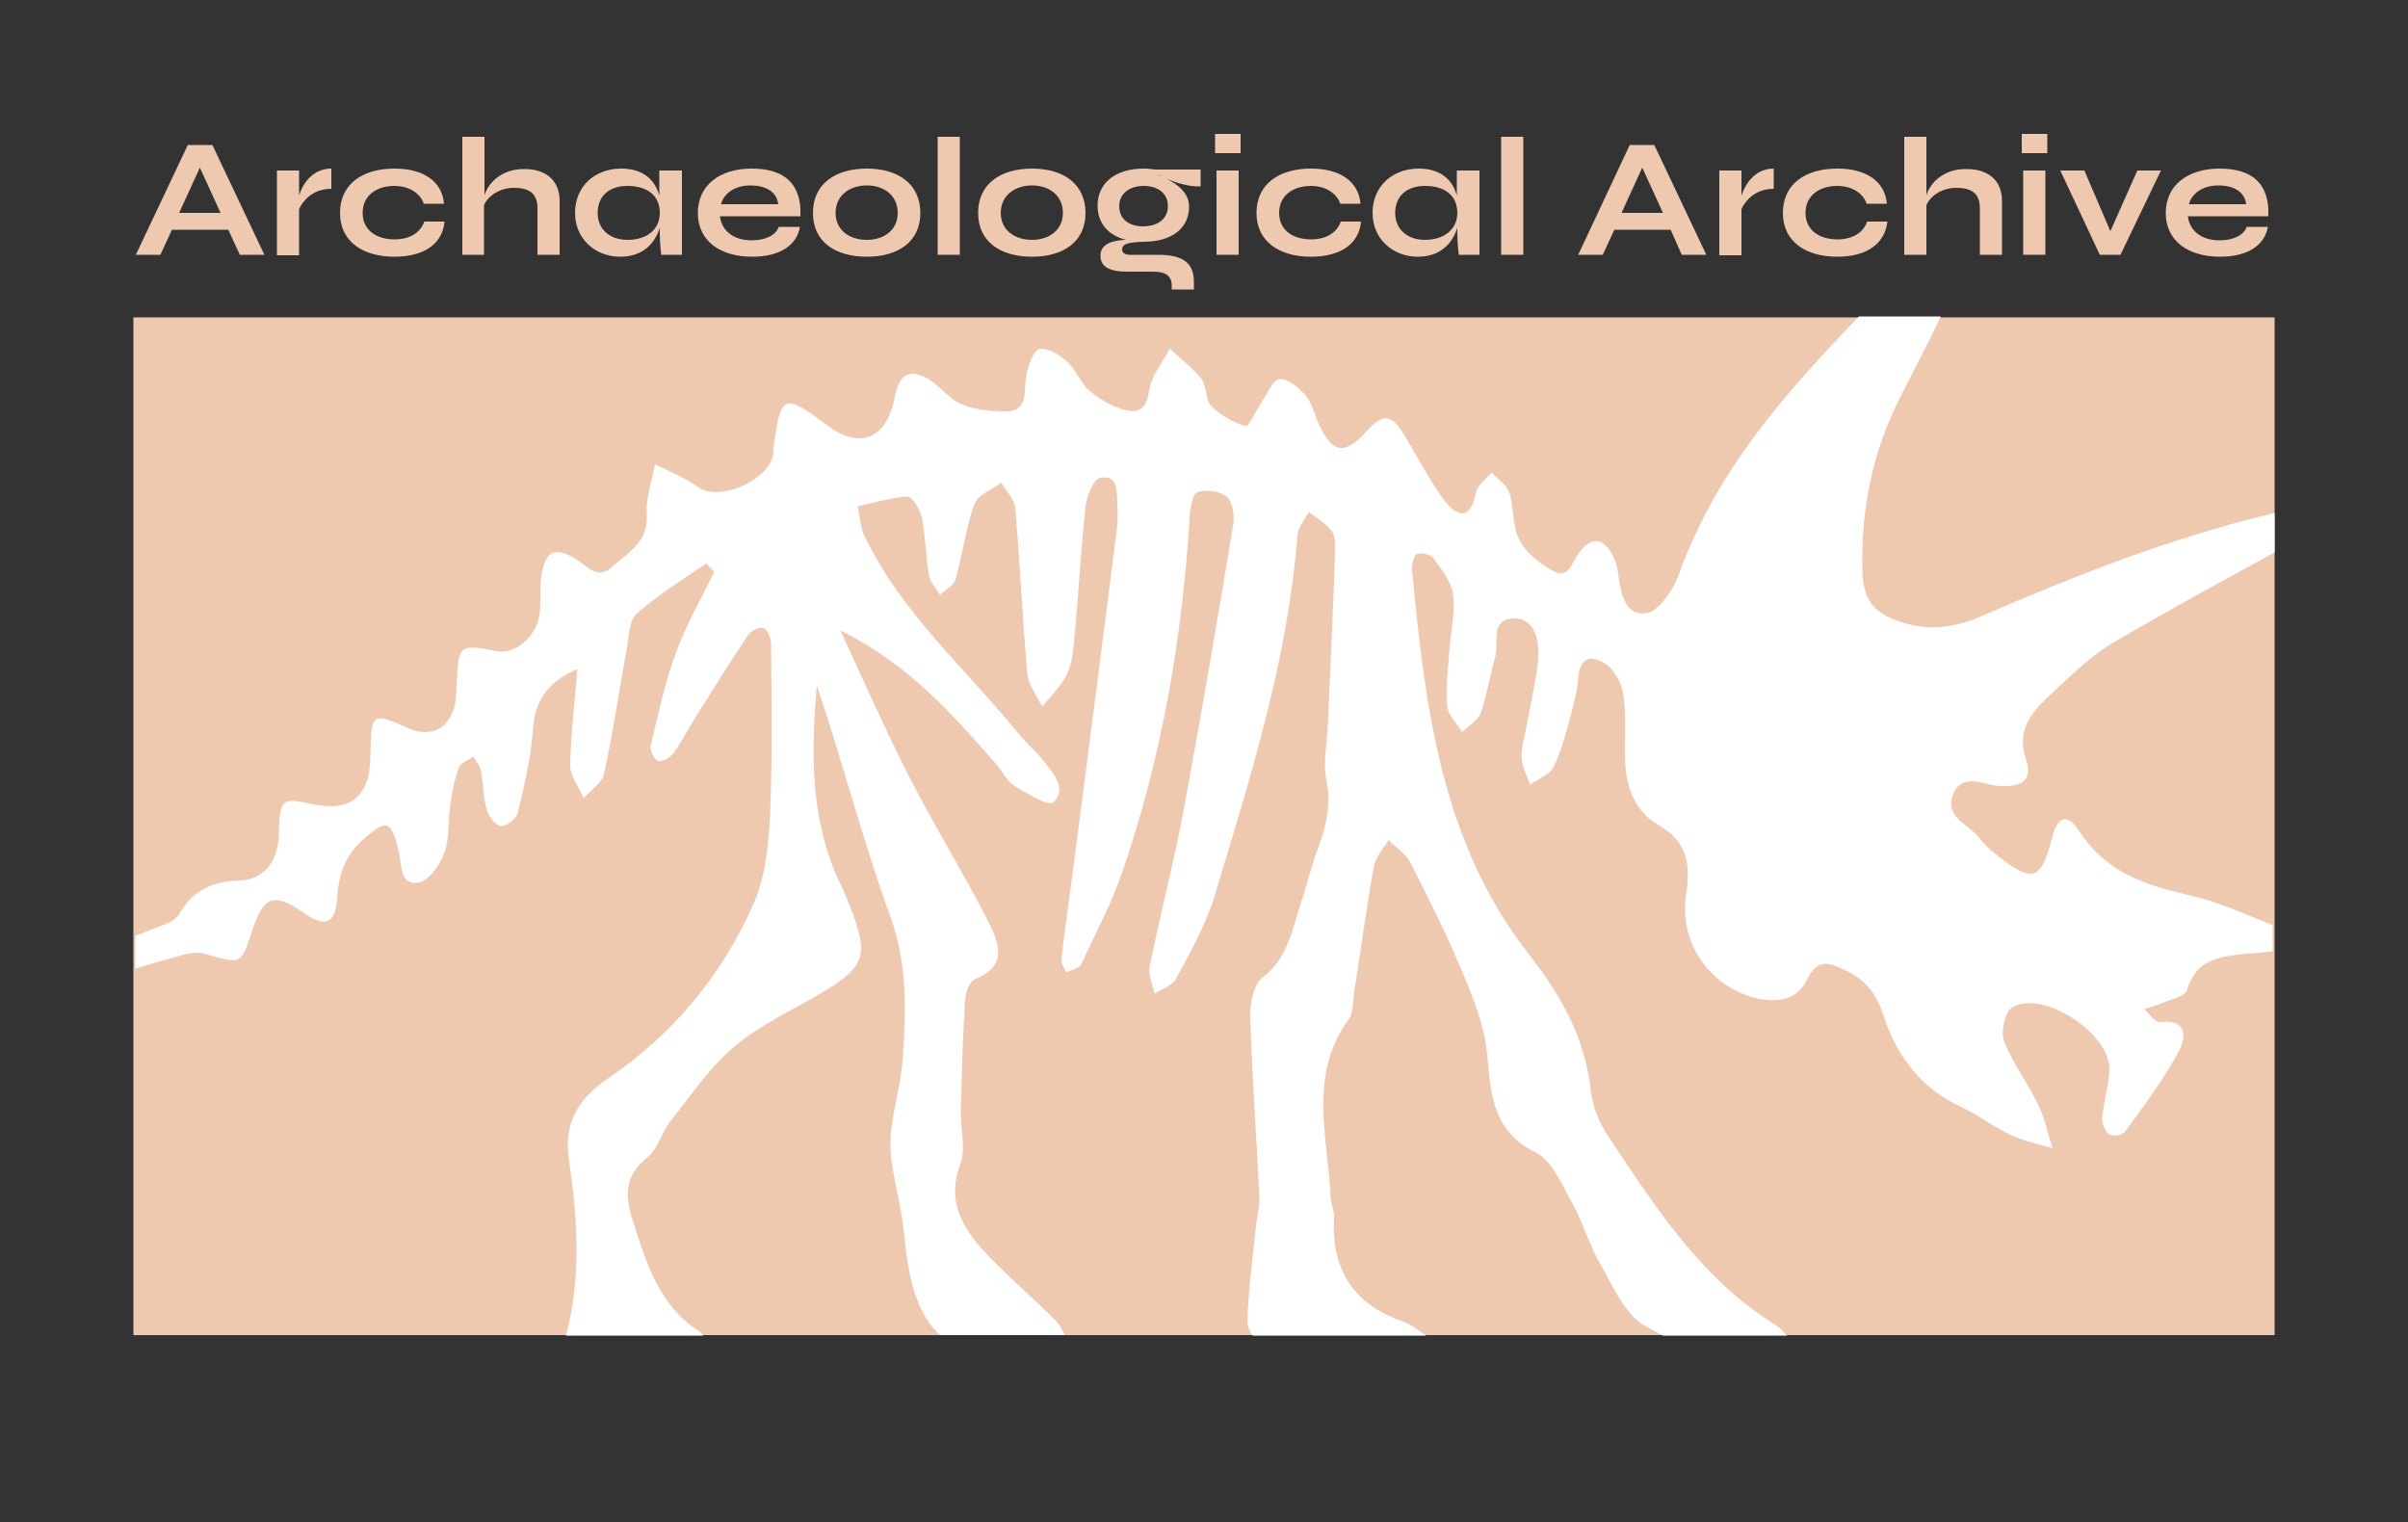 <?xml version="1.0" encoding="utf-8"?>
<!-- Generator: Adobe Illustrator 22.0.0, SVG Export Plug-In . SVG Version: 6.00 Build 0)  -->
<svg version="1.1" id="Layer_1" xmlns="http://www.w3.org/2000/svg" xmlns:xlink="http://www.w3.org/1999/xlink" x="0px" y="0px"
	 viewBox="0 0 500 316" style="enable-background:new 0 0 500 316;" xml:space="preserve">
<rect x="0" y="0" width="500" height="316" fill="#333333" stroke="none"/>
<style type="text/css">
	.st0{fill:#EFC8B0;}
	.st1{fill:#FFFFFF;}
</style>
<rect x="27.7" y="65.9" class="st0" width="444.6" height="211.3"/>
<path class="st1" d="M438.5,133.6c11.1-6.5,22.4-12.7,33.8-18.9v-8.2c-21,5-41,12.8-60.8,21.4c-6,2.6-11.6,3.2-17.8,0.9
	c-5.1-1.9-6.9-4.9-7-10.5c-0.3-12.8,2.2-24.8,8-36.1c2.8-5.5,5.6-10.9,8.3-16.5h-17c-15.1,15.7-29.6,31.9-37.3,53.3
	c-1.2,3.4-4.3,8-6.9,8.3c-4.7,0.6-5.3-4.7-5.9-8.8c-0.2-1-0.4-2-0.9-2.9c-2-4-4.6-4.4-7.2-0.7c-1.5,2.2-2.3,5.5-5.6,3.5
	c-2.6-1.5-5.4-3.7-6.7-6.3c-1.5-2.8-1.1-6.6-2.1-9.8c-0.6-1.7-2.4-2.8-3.7-4.2c-1.2,1.4-3,2.7-3.3,4.4c-1.2,6-4.2,4.4-6.5,1.4
	c-3.1-4.2-5.5-8.9-8.2-13.4c-2.7-4.6-4.5-4.8-8-0.9c-4.4,4.9-7,4.5-9.7-1.2c-1-2.1-1.5-4.6-2.9-6.3c-1.4-1.6-3.7-3.6-5.4-3.4
	c-1.4,0.1-2.6,3.1-3.8,4.9c-1.1,1.7-2.7,5-3.2,4.9c-2.6-0.8-5.2-2.2-7.2-4.2c-1.2-1.2-0.9-4.1-2-5.6c-1.9-2.4-4.4-4.2-6.6-6.3
	c-1.2,2.2-2.7,4.2-3.7,6.5c-1,2.6-0.5,6.9-4.6,6.4c-2.9-0.4-5.8-2.1-8.2-4c-2-1.6-2.9-4.5-4.8-6.2c-1.6-1.4-4-3-5.8-2.6
	c-1.2,0.2-2.3,3.4-2.7,5.5c-0.6,3.2,0.6,7.4-4.3,7.4c-3.1,0-6.4-0.3-9.2-1.5c-2.6-1.1-4.5-3.9-7-5.3c-3.5-2-5.9-1.1-6.8,3.7
	c-1.6,8.8-7.2,11.1-13.9,6.1c-9.3-6.9-9.7-6.7-11.3,4.5c-0.1,0.7,0,1.4-0.2,2c-1.6,5.4-11.5,9.2-15.5,6.2c-2.7-2-5.9-3.2-8.9-4.7
	c-0.6,3.4-1.9,6.9-1.7,10.2c0.4,6-3.9,8.1-7.2,11.1c-3.1,2.8-5.2-0.2-7.6-1.7c-4.4-2.6-6.3-1.6-7.1,3.7c-0.4,2.7,0,5.4-0.4,8.1
	c-0.8,4.6-5.2,8.1-8.8,7.4c-8-1.5-8-1.5-8.4,7.3c-0.1,1.7-0.1,3.5-0.7,5c-1.6,4.3-5.1,5.5-9.3,3.7c-7.7-3.4-7.7-3.4-7.9,6
	c-0.1,8.1-4.1,11.4-11.8,9.8c-6.7-1.4-7-1.4-7.2,6.3c-0.2,5.9-3.4,9.4-8.1,9.5c-5.7,0.2-9.7,1.9-12.6,7c-0.6,1-2,1.8-3.2,2.2
	c-2,0.8-3.9,1.5-5.9,2.3v6.8c2.3-0.7,4.6-1.4,6.9-2c2.4-0.7,5.2-1.7,7.4-1.1c7.7,2.2,7.6,2.4,9.9-4.6c2.4-7.4,4.6-8.2,10.7-3.9
	c4.4,3.1,6.7,2.4,7-3c0.3-5.1,1.8-9.1,5.5-12.3c4.8-4.2,5.7-4,7.3,2.6c0.7,2.8,0.1,7.2,4.2,6.4c2.1-0.4,4.4-3.7,5.3-6.2
	c1.1-3.1,0.7-6.7,1.2-10c0.4-2.6,0.9-5.3,1.8-7.7c0.4-1,2-1.5,3-2.2c0.6,1,1.4,2,1.6,3.1c0.5,2.6,0.4,5.4,1.2,8
	c0.4,1.4,1.9,3.3,2.9,3.3c1.2,0.1,3.2-1.5,3.5-2.7c1.3-5.5,2.7-11.2,3.1-16.8c0.4-6.3,2.8-10.3,9.3-13.1c-0.6,7.4-1.4,13.7-1.5,20.1
	c0,2.2,1.8,4.4,2.8,6.7c1.5-1.7,3.8-3.1,4.2-5c1.9-8.5,3.1-17.2,4.7-25.8c0.5-2.6,0.5-6,2-7.4c4.5-4,9.6-7.1,14.5-10.5
	c0.6,0.6,1.1,1.1,1.7,1.7c-2.7,5.6-5.9,11.1-8,17c-2.3,6.2-3.7,12.8-5.2,19.2c-0.2,0.9,0.8,2.9,1.6,3.1c0.9,0.2,2.4-0.7,3.1-1.6
	c1.6-2.1,2.8-4.6,4.2-6.8c3.7-5.9,7.4-11.9,11.3-17.7c0.6-0.9,2.3-1.8,3.2-1.5c0.8,0.2,1.6,2.1,1.6,3.2c0.1,11.9,0.3,23.7-0.2,35.5
	c-0.3,6.3-1,13.1-3.5,18.7c-6.6,14.9-16.8,27-30,36c-6.1,4.1-9.4,9.1-8.3,16.8c1.8,12.3,2.7,24.5-0.6,36.7H146c-0.3-0.4-0.6-0.8-1-1
	c-8.1-5.3-10.7-13.8-13.5-22.5c-1.7-5.3-2-9.6,2.9-13.5c2.2-1.7,3-5.2,4.8-7.5c4.3-5.4,8.2-11.3,13.4-15.6
	c5.5-4.6,12.2-7.6,18.4-11.3c8.6-5.2,9.4-7.6,5.7-17.2c-0.7-1.9-1.5-3.7-2.4-5.6c-6.1-13-5.9-26.8-4.7-40.8
	c5.4,16,9.6,32.4,15.3,48.1c3.5,9.6,3.2,19,2.6,28.7c-0.3,5-1.7,10-2.4,15c-0.3,2.3-0.3,4.7,0,6.9c0.8,5.3,2.2,10.4,2.7,15.7
	c0.9,10.1,3.1,16.6,7.4,20.5h25.9c-0.5-1-1-2-1.7-2.8c-5.1-5.2-10.7-9.8-15.6-15.2c-4.2-4.8-7.2-10.2-4.4-17.5
	c1.2-3.2,0-7.4,0.1-11.1c0.2-7.7,0.4-15.4,0.9-23.1c0.1-1.5,1-3.8,2-4.2c7.2-2.8,4.9-7.9,2.6-12.4c-5.2-10.1-11.2-19.8-16.4-30
	c-4.7-9.2-8.9-18.8-14.1-30c14.5,7.2,23.4,17.6,32.4,27.8c1.3,1.5,2.2,3.6,3.8,4.5c2.6,1.6,7.1,4.3,8,3.4c3-2.9,0-6-2-8.6
	c-1.6-2.1-3.7-3.8-5.4-5.9c-10.9-13.4-24.1-24.8-31.8-40.8c-0.9-1.8-0.9-4.1-1.4-6.2c3.4-0.7,6.8-1.8,10.3-2c1,0,2.6,2.6,3,4.3
	c0.8,4,0.8,8.1,1.5,12.1c0.3,1.4,1.5,2.7,2.3,4c1.1-1.1,2.8-1.9,3.2-3.2c1.5-5.2,2.1-10.6,3.9-15.6c0.7-2,3.7-3,5.6-4.5
	c1,1.7,2.7,3.4,2.9,5.2c1,11.5,1.5,23,2.5,34.4c0.2,2.4,2,4.6,3.1,6.9c1.7-2.1,3.7-4,5-6.4c1-2,1.4-4.5,1.6-6.9
	c0.9-9.4,1.4-18.9,2.4-28.2c0.2-2.2,1.7-5.8,3.1-6c3.7-0.7,3.4,2.9,3.5,5.6c0.1,1.7,0.1,3.4-0.1,5.1c-3.2,25.1-6.4,50.2-9.7,75.3
	c-0.6,4.7-1.3,9.3-1.8,14c-0.1,0.9,0.7,1.8,1,2.7c1.1-0.6,2.7-0.8,3.1-1.7c3-6.4,6.3-12.7,8.6-19.3c8.1-23.7,12.4-48.3,13.9-73.4
	c0.1-1.9,0.6-5,1.6-5.3c1.9-0.6,4.8-0.3,6.2,1c1.2,1.1,1.6,4.1,1.2,6.1c-3.3,20-6.7,39.9-10.4,59.8c-2,10.6-4.8,21.1-6.9,31.7
	c-0.3,1.7,0.7,3.7,1,5.5c1.5-1,3.7-1.6,4.5-3.1c3-5.6,6.2-11.2,8-17.2c7.4-24.5,15.2-49,17.2-74.9c0.1-1.6,1.5-3.2,2.4-4.8
	c1.6,1.3,3.7,2.4,4.8,4.1c0.8,1.2,0.7,3.3,0.6,4.9c-0.4,11.8-1,23.6-1.5,35.5c-0.2,3.7-1,7.6-0.3,11.1c1.1,5.3-0.1,9.9-1.9,14.7
	c-1.3,3.4-2.1,7.1-3.3,10.6c-1.9,5.7-2.7,11.7-8.1,15.8c-1.8,1.4-2.6,5.4-2.5,8.2c0.4,12.5,1.3,24.9,1.9,37.4
	c0.1,1.9-0.5,3.9-0.7,5.9c-0.7,6.7-1.6,13.3-1.8,20c0,0.8,0.4,1.9,1.1,2.8h36c0,0,0,0,0,0c-1.6-1.2-3.2-2.4-5-3
	c-9.9-3.5-14.7-10.5-14.1-21.5c0.1-1.3-0.6-2.6-0.7-4c-0.5-12.5-4.8-25.5,3.7-37.1c1.1-1.5,0.9-3.9,1.2-5.9c1.4-8.7,2.5-17.4,4.1-26
	c0.3-1.9,2-3.6,3-5.4c1.5,1.5,3.5,2.8,4.5,4.6c3.8,7.5,7.6,15,10.8,22.7c2.3,5.5,4.7,11.4,5.2,17.3c0.8,8.5,1.2,15.9,10.1,20.3
	c3.3,1.6,5.4,6.6,7.5,10.4c2.3,4.1,3.6,8.8,5.9,12.8c2.6,4.6,5.1,10.3,9.1,12.7c1.3,0.7,2.6,1.4,3.9,2.1h25.8
	c-0.4-0.3-0.8-0.7-1.1-1.1c-0.6-0.7-1.5-1.2-2.4-1.8c-14.8-9.5-24.2-24.3-33.8-38.7c-1.8-2.7-3.2-6.1-3.5-9.4
	c-1.2-10.9-6.3-19.8-12.7-28c-18.3-23.2-21.7-51.5-24.4-79.9c-0.1-1.1,0.4-3.2,1-3.4c1-0.3,2.9,0.1,3.5,1c1.6,2.2,3.6,4.7,4,7.3
	c0.5,3.6-0.4,7.4-0.7,11.1c-0.3,4-0.8,8.1-0.5,12.1c0.1,1.9,2,3.7,3.1,5.5c1.3-1.3,3.3-2.4,3.9-4.1c1.3-3.8,1.9-7.8,3-11.7
	c0.8-2.9-1.2-7.6,3.8-7.8c4-0.1,5.8,3.9,4.9,10.2c-0.6,4.3-1.6,8.6-2.4,13c-0.4,2-1,4-0.8,6c0.1,1.8,1.1,3.5,1.7,5.3
	c1.7-1.2,4.1-2,4.9-3.7c1.6-3.2,2.5-6.9,3.5-10.5c0.7-2.6,1.4-5.3,1.6-7.9c0.3-5,3.4-4.6,5.9-2.8c1.8,1.3,3.2,4.1,3.5,6.4
	c0.6,4.3,0.2,8.8,0.3,13.2c0.2,5.7,2,10.9,7,13.7c5.9,3.4,6.7,8,5.7,14.5c-1.5,10,4.9,18.8,14,21.3c4.5,1.2,8.9,0.8,11.1-3.7
	c2.2-4.4,4.4-3.6,7.7-2.1c4.1,1.9,6.7,4.8,8.1,9.3c2.8,8.7,7.9,15.4,16.2,19.2c3.5,1.6,6.7,4.2,10.2,5.8c2.8,1.3,5.8,1.9,8.8,2.8
	c-1-3-1.6-6.2-3-9.1c-2.2-4.5-5.3-8.6-7.1-13.2c-0.7-1.9,0.2-6,1.7-6.9c6.2-3.9,20.4,5.3,20.2,12.9c-0.1,3.3-1.2,6.6-1.5,10
	c-0.1,1.1,0.6,2.8,1.4,3.4c0.7,0.5,2.8,0.2,3.3-0.5c3.9-5.3,7.9-10.7,11.1-16.5c1.6-2.9,2.1-7-3.8-6.3c-1,0.1-2.2-1.7-3.3-2.7
	c1.2-0.4,2.5-0.7,3.6-1.2c1.9-0.8,4.9-1.4,5.3-2.7c1.8-6.3,6.5-6.9,11.4-7.5c2.1-0.2,4.3-0.3,6.4-0.6v-5.4
	c-5.7-2.3-11.3-4.9-17.2-6.2c-9.1-2.1-17.4-4.7-23-13.4c-2.5-3.8-4.5-3-5.6,1.4c-2.2,8.7-4,9.4-10.6,4.3c-1.6-1.2-3.2-2.5-4.3-4
	c-2.2-3-7.7-4.5-5.6-9.4c1.9-4.5,6.3-1.8,9.6-1.6c3.8,0.2,7.2-0.8,5.5-5.5c-2-5.7,0.8-9.3,4-12.5C429.3,141,433.5,136.6,438.5,133.6
	z"/>
<g>
	<path class="st0" d="M47.4,47.7H35.7l-2.4,5.2h-5.1L39,30.1h5.1l10.8,22.8h-5.1L47.4,47.7z M45.8,44.2l-4.3-9.4l-4.3,9.4H45.8z"/>
	<path class="st0" d="M68.8,35v4.2c-4.2,0-6.1,2.9-6.7,4.2v9.6h-4.6V35.4h4.6v5.2C62.7,38.5,64.7,35,68.8,35z"/>
	<path class="st0" d="M81.9,53.3c-6.5,0-11.3-3.1-11.3-9.1c0-6,4.7-9.2,11.3-9.2c6.1,0,9.9,2.7,10.3,7.3h-4.2
		c-0.8-2.3-3.2-3.7-6.1-3.7c-3.6,0-6.6,1.9-6.6,5.6s3,5.5,6.6,5.5c3.2,0,5.4-1.4,6.2-3.7h4.2C91.9,50.6,88.1,53.3,81.9,53.3z"/>
	<path class="st0" d="M116.2,41.7v11.2h-4.6v-9.6c0-2.9-1.4-4.3-4.9-4.3c-3,0-5.4,1.7-6.2,3.6v10.3H96V28.4h4.6v12.1
		c0.9-2.8,3.8-5.4,8.1-5.4C113,35,116.2,37.2,116.2,41.7z"/>
	<path class="st0" d="M141.6,35.4v17.5h-4.3c0,0-0.3-2.4-0.3-4.5v-1.1c-1,3.2-3.5,6-8.2,6c-5.2,0-9.4-3.7-9.4-9.1
		c0-5.5,4.1-9.2,9.6-9.2c4.5,0,7,2.3,7.9,5.6v-5.2H141.6z M137,44.2c0-3.6-2.6-5.6-6.7-5.6c-3.9,0-6.2,2.2-6.2,5.6
		c0,3.4,2.5,5.6,6.2,5.6C134.5,49.8,137,47.5,137,44.2z"/>
	<path class="st0" d="M166.1,47.1c-0.6,3.6-3.9,6.2-9.9,6.2c-6.7,0-11.3-3.3-11.3-9.1c0-5.7,4.5-9.2,11.2-9.2
		c6.8,0,10.4,3.2,10.1,9.9h-16.7c0.3,2.9,2.7,5,6.6,5c2.9,0,5-1.1,5.6-2.8H166.1z M149.7,42.4h11.9c-0.3-2.4-2.3-3.9-5.8-3.9
		C152.5,38.5,150.3,40.2,149.7,42.4z"/>
	<path class="st0" d="M168.8,44.2c0-5.9,4.5-9.2,11.2-9.2c6.6,0,11.1,3.3,11.1,9.2c0,5.9-4.5,9.1-11.1,9.1
		C173.3,53.3,168.8,50.1,168.8,44.2z M186.4,44.2c0-3.6-2.8-5.7-6.4-5.7s-6.5,2.1-6.5,5.7s2.9,5.6,6.5,5.6
		C183.5,49.8,186.4,47.8,186.4,44.2z"/>
	<path class="st0" d="M199.3,28.4v24.5h-4.6V28.4H199.3z"/>
	<path class="st0" d="M203.1,44.2c0-5.9,4.5-9.2,11.2-9.2c6.6,0,11.1,3.3,11.1,9.2c0,5.9-4.5,9.1-11.1,9.1
		C207.6,53.3,203.1,50.1,203.1,44.2z M220.7,44.2c0-3.6-2.8-5.7-6.4-5.7c-3.6,0-6.5,2.1-6.5,5.7s2.9,5.6,6.5,5.6
		C217.8,49.8,220.7,47.8,220.7,44.2z"/>
	<path class="st0" d="M249.3,35.2v3.5c-2.5,0.1-5.2-0.8-7.1-1.6c2.4,1.2,4.7,3,4.7,5.8c0,4.6-3.7,7.3-9.5,7.3
		c-3,0.1-4.4,0.4-4.4,1.6c0,0.7,0.6,1.1,1.6,1.1l5.8,0c4.7,0,7.5,1.3,7.5,5.6v1.6h-4.6v-0.8c0-2.2-1.5-2.9-3.9-2.9H234
		c-4.2,0-5.5-1.4-5.5-3.3c0-2.4,2.3-3.2,5.3-3.3c-3.6-0.9-5.9-3.4-5.9-7.1c0-4.7,3.7-7.7,9.6-7.7c0.8,0,1.6,0.1,2.4,0.2L249.3,35.2z
		 M242.5,42.8c0-2.6-2-4.2-5-4.2s-5.1,1.6-5.1,4.2c0,2.7,2,4.2,5.1,4.2C240.5,46.9,242.5,45.4,242.5,42.8z M241.2,36.6
		c-0.2-0.1-0.4-0.2-0.5-0.3l0,0.1C240.8,36.5,241,36.5,241.2,36.6z"/>
	<path class="st0" d="M257.6,31.8h-5.3v-4h5.3V31.8z M257.2,35.4v17.5h-4.6V35.4H257.2z"/>
	<path class="st0" d="M272.2,53.3c-6.5,0-11.3-3.1-11.3-9.1c0-6,4.7-9.2,11.3-9.2c6.1,0,9.9,2.7,10.3,7.3h-4.2
		c-0.8-2.3-3.2-3.7-6.1-3.7c-3.6,0-6.6,1.9-6.6,5.6s3,5.5,6.6,5.5c3.2,0,5.4-1.4,6.2-3.7h4.2C282.2,50.6,278.4,53.3,272.2,53.3z"/>
	<path class="st0" d="M307.2,35.4v17.5h-4.3c0,0-0.3-2.4-0.3-4.5v-1.1c-1,3.2-3.5,6-8.2,6c-5.2,0-9.4-3.7-9.4-9.1
		c0-5.5,4.1-9.2,9.6-9.2c4.5,0,7,2.3,7.9,5.6v-5.2H307.2z M302.6,44.2c0-3.6-2.6-5.6-6.7-5.6c-3.9,0-6.2,2.2-6.2,5.6
		c0,3.4,2.5,5.6,6.2,5.6C300,49.8,302.6,47.5,302.6,44.2z"/>
	<path class="st0" d="M316.3,28.4v24.5h-4.6V28.4H316.3z"/>
	<path class="st0" d="M346.9,47.7h-11.7l-2.4,5.2h-5.1l10.7-22.8h5.1l10.8,22.8h-5.1L346.9,47.7z M345.3,44.2l-4.3-9.4l-4.3,9.4
		H345.3z"/>
	<path class="st0" d="M368.3,35v4.2c-4.2,0-6.1,2.9-6.7,4.2v9.6H357V35.4h4.6v5.2C362.3,38.5,364.2,35,368.3,35z"/>
	<path class="st0" d="M381.5,53.3c-6.5,0-11.3-3.1-11.3-9.1c0-6,4.7-9.2,11.3-9.2c6.1,0,9.9,2.7,10.3,7.3h-4.2
		c-0.8-2.3-3.2-3.7-6.1-3.7c-3.6,0-6.6,1.9-6.6,5.6s3,5.5,6.6,5.5c3.2,0,5.4-1.4,6.2-3.7h4.2C391.4,50.6,387.6,53.3,381.5,53.3z"/>
	<path class="st0" d="M415.7,41.7v11.2h-4.6v-9.6c0-2.9-1.4-4.3-4.9-4.3c-3,0-5.4,1.7-6.2,3.6v10.3h-4.6V28.4h4.6v12.1
		c0.9-2.8,3.8-5.4,8.1-5.4C412.5,35,415.7,37.2,415.7,41.7z"/>
	<path class="st0" d="M425.1,31.8h-5.3v-4h5.3V31.8z M424.7,35.4v17.5h-4.6V35.4H424.7z"/>
	<path class="st0" d="M448.7,35.4l-8.4,17.5h-4.3l-8.2-17.5h5l5.4,12.6l5.6-12.6H448.7z"/>
	<path class="st0" d="M470.9,47.1c-0.6,3.6-3.9,6.2-9.9,6.2c-6.7,0-11.3-3.3-11.3-9.1c0-5.7,4.5-9.2,11.2-9.2
		c6.8,0,10.4,3.2,10.1,9.9h-16.7c0.3,2.9,2.7,5,6.6,5c2.9,0,5-1.1,5.6-2.8H470.9z M454.5,42.4h11.9c-0.3-2.4-2.3-3.9-5.8-3.9
		C457.3,38.5,455.1,40.2,454.5,42.4z"/>
</g>
</svg>

